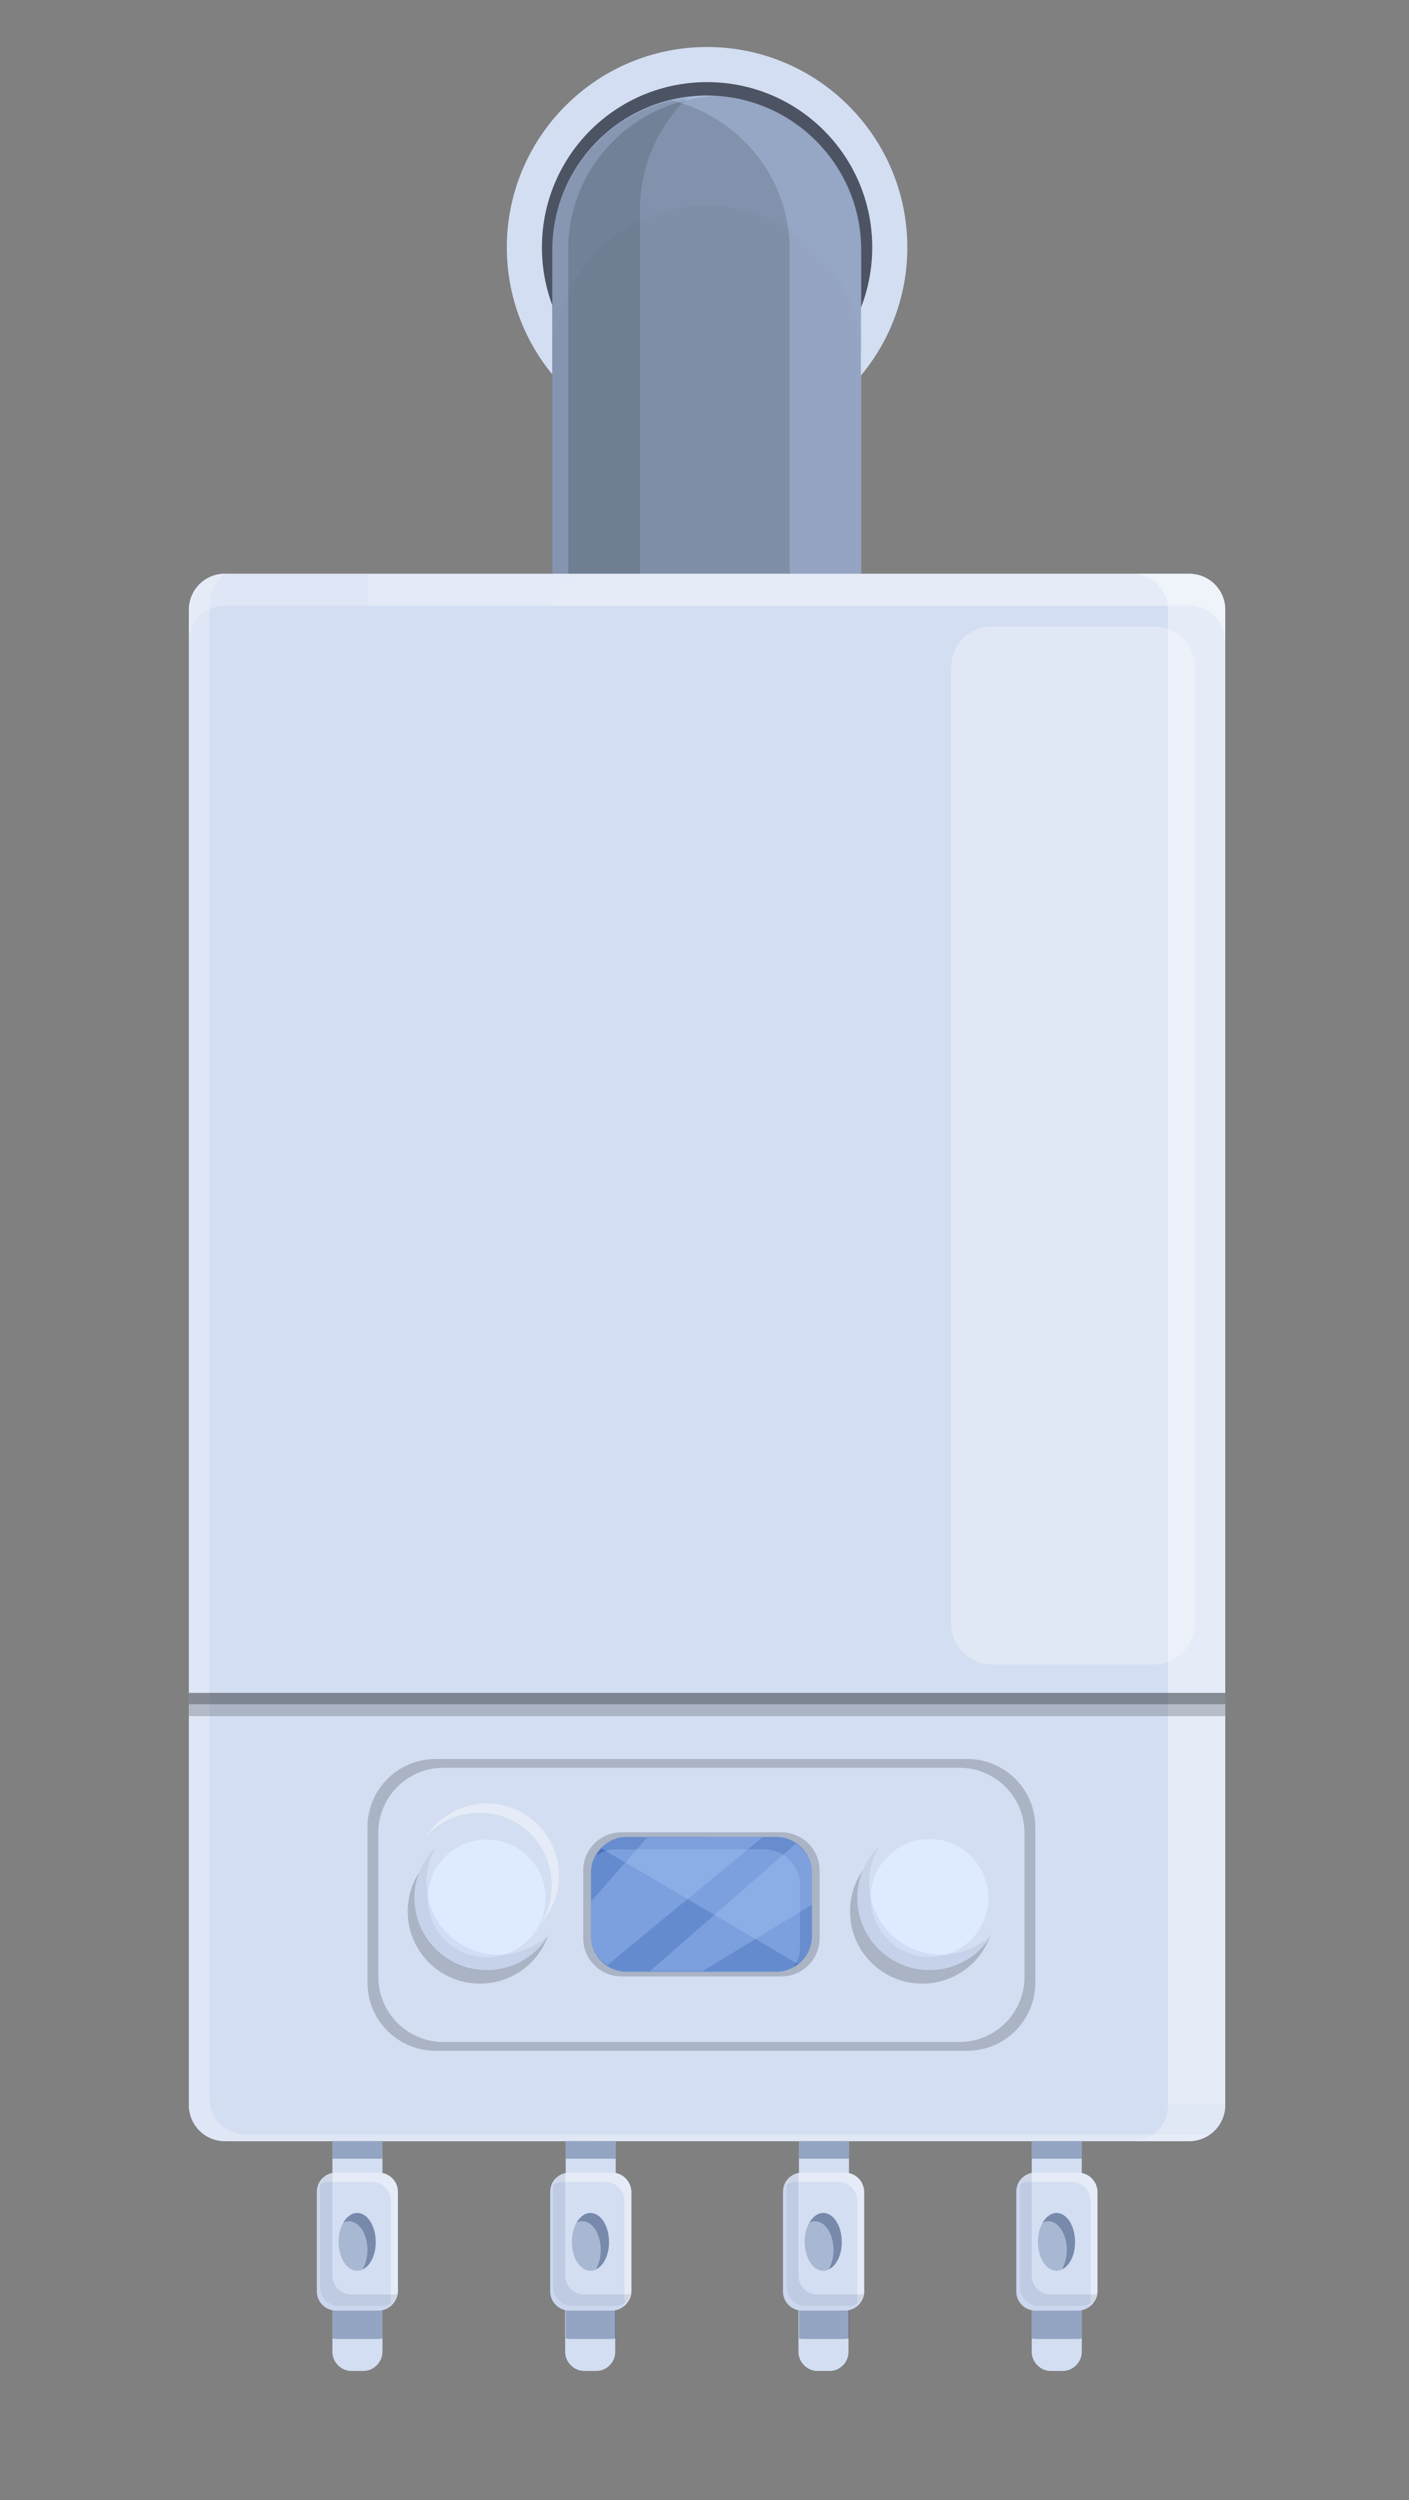 <?xml version="1.0" encoding="utf-8"?>
<!-- Generator: Adobe Illustrator 27.8.0, SVG Export Plug-In . SVG Version: 6.00 Build 0)  -->
<svg version="1.1" id="Layer_1" xmlns="http://www.w3.org/2000/svg" xmlns:xlink="http://www.w3.org/1999/xlink" x="0px" y="0px"
	 viewBox="0 0 273 484.1" style="enable-background:new 0 0 273 484.1;" xml:space="preserve">
<rect x="0" y="0" width="273" height="484.1" fill="#808080" stroke="none"/>
<style type="text/css">
	.st0{fill:#D3DEF2;}
	.st1{fill:#4C5463;}
	.st2{fill:#808EA8;}
	.st3{opacity:0.2;fill:#94A4C2;enable-background:new    ;}
	.st4{opacity:0.4;fill:#C2D8FF;enable-background:new    ;}
	.st5{opacity:0.2;fill:#363C47;enable-background:new    ;}
	.st6{opacity:0.3;fill:#C3D7FF;enable-background:new    ;}
	.st7{opacity:0.4;fill:#FFFFFF;enable-background:new    ;}
	.st8{opacity:0.1;fill:#D3DEF2;enable-background:new    ;}
	.st9{opacity:0.3;fill:#D3DEF2;enable-background:new    ;}
	.st10{opacity:0.3;fill:#4B515C;enable-background:new    ;}
	.st11{opacity:0.3;fill:#17191C;enable-background:new    ;}
	.st12{fill:#658BCF;}
	.st13{opacity:0.3;fill:#083485;enable-background:new    ;}
	.st14{opacity:0.3;}
	.st15{fill:#B3CEFF;}
	.st16{opacity:0.3;fill:#B3CEFF;enable-background:new    ;}
	.st17{fill:#DEEAFF;}
	.st18{opacity:0.1;fill:#516B9C;enable-background:new    ;}
	.st19{opacity:0.3;fill:#FFFFFF;enable-background:new    ;}
	.st20{opacity:0.3;fill:#001F54;enable-background:new    ;}
	.st21{opacity:0.1;fill:#001F54;enable-background:new    ;}
	.st22{opacity:0.2;fill:#001F54;enable-background:new    ;}
	.st23{opacity:0.4;fill:#DEEAFF;enable-background:new    ;}
</style>
<g>
	<g>
		<path class="st0" d="M175.8,47.9c0,21.4-17.4,38.8-38.8,38.8S98.2,69.3,98.2,47.9S115.6,9.1,137,9.1S175.8,26.5,175.8,47.9z"/>
		<path class="st1" d="M169,47.9c0,17.7-14.3,32-32,32s-32-14.3-32-32s14.3-32,32-32S169,30.2,169,47.9z"/>
		<path class="st2" d="M166.9,145.2H107V48.4c0-16.5,13.4-29.9,29.9-29.9l0,0c16.5,0,29.9,13.4,29.9,29.9v96.8H166.9z"/>
		<path class="st3" d="M137,18.5c-16.5,0-29.9,13.4-29.9,29.9v21.3c0-16.5,13.4-29.9,29.9-29.9s29.9,13.4,29.9,29.9V48.4
			C166.9,31.9,153.5,18.5,137,18.5z"/>
		<path class="st4" d="M138.5,18.6c-0.5,0-1-0.1-1.5-0.1l0,0c-16.5,0-29.9,13.4-29.9,29.9v96.8h3V48.4
			C110,32.4,122.7,19.4,138.5,18.6z"/>
		<path class="st5" d="M124,40.5c0-8.5,3.6-16.2,9.3-21.6c-14.8,1.8-26.2,14.3-26.2,29.6v96.8H124V40.5z"/>
		<path class="st6" d="M137,18.5c-2.4,0-4.7,0.4-7,0.9c13.2,3.2,23,14.9,23,29v96.8h13.9V48.4C166.9,31.9,153.5,18.5,137,18.5z"/>
		<g>
			<path class="st0" d="M230.4,414.6H43.6c-3.9,0-7-3.1-7-7V118.1c0-3.9,3.1-7,7-7h186.8c3.9,0,7,3.1,7,7v289.5
				C237.4,411.4,234.3,414.6,230.4,414.6z"/>
			<path class="st7" d="M230.4,111.1H43.6c-3.9,0-7,3.1-7,7v6.2c0-3.9,3.1-7,7-7h186.8c3.9,0,7,3.1,7,7v-6.2
				C237.4,114.2,234.3,111.1,230.4,111.1z"/>
			<path class="st7" d="M230.4,111.1h-11.1c3.9,0,7,3.1,7,7v289.5c0,3.9-3.1,7-7,7h11.1c3.9,0,7-3.1,7-7V118.1
				C237.4,114.2,234.3,111.1,230.4,111.1z"/>
			<path class="st7" d="M47.6,413.3c-3.9,0-7-3.1-7-7V116.8c0-2.4,1.3-4.4,3.2-5.7h-0.2c-3.9,0-7,3.1-7,7v289.5c0,3.9,3.1,7,7,7
				h186.8c1.5,0,2.7-0.5,3.8-1.3H47.6z"/>
			<path class="st8" d="M107.5,407.6V118.1c0-3.9,3.1-7,7-7H43.6c-3.9,0-7,3.1-7,7v289.5c0,3.9,3.1,7,7,7h70.9
				C110.6,414.6,107.5,411.4,107.5,407.6z"/>
			<path class="st9" d="M78.2,407.5c-3.9,0-7-3.1-7-7V111.1H43.6c-3.9,0-7,3.1-7,7v289.5c0,3.9,3.1,7,7,7h186.8c3.9,0,7-3.1,7-7
				v-0.1H78.2z"/>
			<rect x="36.6" y="327.8" class="st10" width="200.8" height="4.5"/>
			<rect x="36.6" y="327.8" class="st11" width="200.8" height="2.2"/>
			<path class="st10" d="M187.4,340.6h-103c-7.3,0-13.2,5.9-13.2,13.2v30.1c0,7.3,5.9,13.2,13.2,13.2h103c7.3,0,13.2-5.9,13.2-13.2
				v-30.1C200.6,346.5,194.7,340.6,187.4,340.6z M198.5,382.8c0,6.9-5.6,12.6-12.6,12.6h-100c-6.9,0-12.6-5.6-12.6-12.6v-27.9
				c0-6.9,5.6-12.6,12.6-12.6h100c6.9,0,12.6,5.6,12.6,12.6V382.8z"/>
			<g>
				<path class="st10" d="M151.4,382.7h-31c-4.1,0-7.4-3.3-7.4-7.4v-13.1c0-4.1,3.3-7.4,7.4-7.4h31c4.1,0,7.4,3.3,7.4,7.4v13.1
					C158.8,379.4,155.5,382.7,151.4,382.7z"/>
				<path class="st12" d="M150.4,381.8h-29c-3.8,0-6.9-3.1-6.9-6.9v-12.3c0-3.8,3.1-6.9,6.9-6.9h29c3.8,0,6.9,3.1,6.9,6.9v12.3
					C157.3,378.7,154.2,381.8,150.4,381.8z"/>
				<path class="st13" d="M150.4,355.8h-29c-2.5,0-4.6,1.4-5.8,3.4c1-0.6,2.2-1.1,3.5-1.1h29c3.8,0,6.9,3.1,6.9,6.9v12.3
					c0,1.3-0.5,2.4-1.1,3.5c2-1.2,3.4-3.3,3.4-5.8v-12.3C157.3,358.9,154.2,355.8,150.4,355.8z"/>
				<g class="st14">
					<path class="st15" d="M157.3,368.8v-6.2c0-2.4-1.3-4.3-3.1-5.6l-28.3,24.7h10.2L157.3,368.8z"/>
					<path class="st15" d="M125.4,355.8l-10.9,12.4v6.7c0,2.4,1.3,4.4,3.2,5.6l30.1-24.8L125.4,355.8L125.4,355.8z"/>
				</g>
				<path class="st16" d="M154.6,380.3c1.6-1.3,2.7-3.1,2.7-5.3v-12.3c0-3.8-3.1-6.9-6.9-6.9h-29c-1.9,0-3.7,0.8-4.9,2.1
					L154.6,380.3z"/>
			</g>
			<g>
				<path class="st10" d="M107,370.1c0,7.8-6.3,14-14,14c-7.8,0-14-6.3-14-14c0-7.8,6.3-14,14-14S107,362.4,107,370.1z"/>
				<circle class="st0" cx="94.3" cy="367.5" r="14"/>
				<ellipse class="st17" cx="94.3" cy="367.6" rx="11.4" ry="11.4"/>
				<path class="st18" d="M96.6,378.5c-7.8,0-14-6.3-14-14c0-2.5,0.7-4.9,1.9-6.9c-2.6,2.5-4.2,6.1-4.2,10c0,7.8,6.3,14,14,14
					c5.2,0,9.7-2.9,12.2-7.1C104,376.9,100.5,378.5,96.6,378.5z"/>
			</g>
			<g>
				<path class="st10" d="M192.7,370.1c0,7.8-6.3,14-14,14c-7.8,0-14-6.3-14-14c0-7.8,6.3-14,14-14
					C186.5,356.1,192.7,362.4,192.7,370.1z"/>
				<circle class="st0" cx="180.1" cy="367.5" r="14"/>
				<ellipse class="st17" cx="180.1" cy="367.5" rx="11.4" ry="11.4"/>
				<path class="st18" d="M182.4,378.5c-7.8,0-14-6.3-14-14c0-2.5,0.7-4.9,1.9-6.9c-2.6,2.5-4.2,6.1-4.2,10c0,7.8,6.3,14,14,14
					c5.2,0,9.7-2.9,12.2-7.1C189.7,376.9,186.2,378.5,182.4,378.5z"/>
			</g>
			<path class="st7" d="M92.9,351c7.8,0,14,6.3,14,14c0,2.8-0.8,5.4-2.3,7.6c2.3-2.5,3.7-5.8,3.7-9.4c0-7.8-6.3-14-14-14
				c-4.9,0-9.3,2.6-11.8,6.4C85.1,352.8,88.8,351,92.9,351z"/>
			<path class="st19" d="M223.6,322.3h-31.4c-4.3,0-7.9-3.5-7.9-7.9V129.2c0-4.3,3.5-7.9,7.9-7.9h31.4c4.3,0,7.9,3.5,7.9,7.9v185.2
				C231.4,318.8,227.9,322.3,223.6,322.3z"/>
		</g>
	</g>
	<g>
		<g>
			<rect x="64.4" y="414.6" class="st0" width="9.7" height="23.5"/>
			<path class="st0" d="M70.4,459.1h-2.3c-2,0-3.7-1.7-3.7-3.7v-19.8h9.7v19.8C74.1,457.4,72.4,459.1,70.4,459.1z"/>
			<rect x="64.4" y="414.6" class="st20" width="9.7" height="3.4"/>
			<path class="st20" d="M64.4,452.8c0.2,0,0.4,0.1,0.7,0.1h8.3c0.2,0,0.5-0.1,0.7-0.1v-17.2h-9.7V452.8z"/>
			<path class="st0" d="M73.4,447.4h-8.3c-2,0-3.7-1.6-3.7-3.7v-19.3c0-2,1.6-3.7,3.7-3.7h8.3c2,0,3.7,1.6,3.7,3.7v19.3
				C77,445.7,75.4,447.4,73.4,447.4z"/>
			<path class="st7" d="M73.4,420.7h-8.3c-1.6,0-3,1.1-3.4,2.5c0.6-0.4,1.3-0.7,2.1-0.7H72c2,0,3.7,1.6,3.7,3.7v19.3
				c0,0.4-0.1,0.8-0.2,1.1c0.9-0.7,1.6-1.7,1.6-2.9v-19.3C77,422.4,75.4,420.7,73.4,420.7z"/>
			<path class="st21" d="M76.4,444.3h-8.3c-2,0-3.7-1.6-3.7-3.7v-19.3c0-0.2,0.1-0.3,0.1-0.5c-1.7,0.3-3.1,1.7-3.1,3.5v19.3
				c0,2,1.6,3.7,3.7,3.7h8.3c1.9,0,3.3-1.4,3.6-3.2C76.8,444.2,76.6,444.3,76.4,444.3z"/>
			<path class="st22" d="M72.8,434.1c0,3.1-1.6,5.6-3.6,5.6s-3.6-2.5-3.6-5.6s1.6-5.6,3.6-5.6C71.2,428.5,72.8,431,72.8,434.1z"/>
			<path class="st20" d="M69.2,428.5c-1.1,0-2,0.8-2.7,1.9c0.3-0.2,0.7-0.3,1.1-0.3c2,0,3.6,2.5,3.6,5.6c0,1.4-0.4,2.7-0.9,3.7
				c1.5-0.7,2.5-2.8,2.5-5.2C72.8,431,71.2,428.5,69.2,428.5z"/>
			<path class="st23" d="M74,446.5h-8.3c-2,0-3.7-1.6-3.7-3.7v-19.3c0-0.7,0.2-1.3,0.6-1.9c-0.7,0.7-1.2,1.6-1.2,2.7v19.3
				c0,2,1.6,3.7,3.7,3.7h8.3c1.3,0,2.4-0.7,3.1-1.8C75.8,446.1,75,446.5,74,446.5z"/>
		</g>
		<g>
			<rect x="109.6" y="414.6" class="st0" width="9.7" height="23.5"/>
			<path class="st0" d="M115.5,459.1h-2.3c-2,0-3.7-1.7-3.7-3.7v-19.8h9.7v19.8C119.2,457.4,117.6,459.1,115.5,459.1z"/>
			<rect x="109.6" y="414.6" class="st20" width="9.7" height="3.4"/>
			<path class="st20" d="M109.6,452.8c0.2,0,0.4,0.1,0.7,0.1h8.3c0.2,0,0.5-0.1,0.7-0.1v-17.2h-9.7V452.8z"/>
			<path class="st0" d="M118.6,447.4h-8.3c-2,0-3.7-1.6-3.7-3.7v-19.3c0-2,1.6-3.7,3.7-3.7h8.3c2,0,3.7,1.6,3.7,3.7v19.3
				C122.2,445.7,120.6,447.4,118.6,447.4z"/>
			<path class="st7" d="M118.6,420.7h-8.3c-1.6,0-3,1.1-3.4,2.5c0.6-0.4,1.3-0.7,2.1-0.7h8.3c2,0,3.7,1.6,3.7,3.7v19.3
				c0,0.4-0.1,0.8-0.2,1.1c0.9-0.7,1.6-1.7,1.6-2.9v-19.3C122.2,422.4,120.6,420.7,118.6,420.7z"/>
			<path class="st21" d="M121.5,444.3h-8.3c-2,0-3.7-1.6-3.7-3.7v-19.3c0-0.2,0.1-0.3,0.1-0.5c-1.7,0.3-3.1,1.7-3.1,3.5v19.3
				c0,2,1.6,3.7,3.7,3.7h8.3c1.9,0,3.3-1.4,3.6-3.2C121.9,444.2,121.7,444.3,121.5,444.3z"/>
			<path class="st22" d="M118,434.1c0,3.1-1.6,5.6-3.6,5.6s-3.6-2.5-3.6-5.6s1.6-5.6,3.6-5.6S118,431,118,434.1z"/>
			<path class="st20" d="M114.4,428.5c-1.1,0-2,0.8-2.7,1.9c0.3-0.2,0.7-0.3,1.1-0.3c2,0,3.6,2.5,3.6,5.6c0,1.4-0.4,2.7-0.9,3.7
				c1.5-0.7,2.5-2.8,2.5-5.2C118,431,116.4,428.5,114.4,428.5z"/>
			<path class="st23" d="M119.2,446.5h-8.3c-2,0-3.7-1.6-3.7-3.7v-19.3c0-0.7,0.2-1.3,0.6-1.9c-0.7,0.7-1.2,1.6-1.2,2.7v19.3
				c0,2,1.6,3.7,3.7,3.7h8.3c1.3,0,2.4-0.7,3.1-1.8C121,446.1,120.2,446.5,119.2,446.5z"/>
		</g>
		<g>
			<rect x="154.8" y="414.6" class="st0" width="9.7" height="23.5"/>
			<path class="st0" d="M160.7,459.1h-2.3c-2,0-3.7-1.7-3.7-3.7v-19.8h9.7v19.8C164.4,457.4,162.8,459.1,160.7,459.1z"/>
			<rect x="154.8" y="414.6" class="st20" width="9.7" height="3.4"/>
			<path class="st20" d="M154.8,452.8c0.2,0,0.4,0.1,0.7,0.1h8.3c0.2,0,0.5-0.1,0.7-0.1v-17.2h-9.7V452.8z"/>
			<path class="st0" d="M163.7,447.4h-8.3c-2,0-3.7-1.6-3.7-3.7v-19.3c0-2,1.6-3.7,3.7-3.7h8.3c2,0,3.7,1.6,3.7,3.7v19.3
				C167.4,445.7,165.8,447.4,163.7,447.4z"/>
			<path class="st7" d="M163.7,420.7h-8.3c-1.6,0-3,1.1-3.4,2.5c0.6-0.4,1.3-0.7,2.1-0.7h8.3c2,0,3.7,1.6,3.7,3.7v19.3
				c0,0.4-0.1,0.8-0.2,1.1c0.9-0.7,1.6-1.7,1.6-2.9v-19.3C167.4,422.4,165.8,420.7,163.7,420.7z"/>
			<path class="st21" d="M166.7,444.3h-8.3c-2,0-3.7-1.6-3.7-3.7v-19.3c0-0.2,0.1-0.3,0.1-0.5c-1.7,0.3-3.1,1.7-3.1,3.5v19.3
				c0,2,1.6,3.7,3.7,3.7h8.3c1.9,0,3.3-1.4,3.6-3.2C167.1,444.2,166.9,444.3,166.7,444.3z"/>
			<path class="st22" d="M163.1,434.1c0,3.1-1.6,5.6-3.6,5.6s-3.6-2.5-3.6-5.6s1.6-5.6,3.6-5.6S163.1,431,163.1,434.1z"/>
			<path class="st20" d="M159.5,428.5c-1.1,0-2,0.8-2.7,1.9c0.3-0.2,0.7-0.3,1.1-0.3c2,0,3.6,2.5,3.6,5.6c0,1.4-0.4,2.7-0.9,3.7
				c1.5-0.7,2.5-2.8,2.5-5.2C163.1,431,161.5,428.5,159.5,428.5z"/>
			<path class="st23" d="M164.4,446.5h-8.3c-2,0-3.7-1.6-3.7-3.7v-19.3c0-0.7,0.2-1.3,0.6-1.9c-0.7,0.7-1.2,1.6-1.2,2.7v19.3
				c0,2,1.6,3.7,3.7,3.7h8.3c1.3,0,2.4-0.7,3.1-1.8C166.2,446.1,165.3,446.5,164.4,446.5z"/>
		</g>
		<g>
			<rect x="199.9" y="414.6" class="st0" width="9.7" height="23.5"/>
			<path class="st0" d="M205.9,459.1h-2.3c-2,0-3.7-1.7-3.7-3.7v-19.8h9.7v19.8C209.6,457.4,207.9,459.1,205.9,459.1z"/>
			<rect x="199.9" y="414.6" class="st20" width="9.7" height="3.4"/>
			<path class="st20" d="M199.9,452.8c0.2,0,0.4,0.1,0.7,0.1h8.3c0.2,0,0.5-0.1,0.7-0.1v-17.2h-9.7V452.8z"/>
			<path class="st0" d="M208.9,447.4h-8.3c-2,0-3.7-1.6-3.7-3.7v-19.3c0-2,1.6-3.7,3.7-3.7h8.3c2,0,3.7,1.6,3.7,3.7v19.3
				C212.6,445.7,210.9,447.4,208.9,447.4z"/>
			<path class="st7" d="M208.9,420.7h-8.3c-1.6,0-3,1.1-3.4,2.5c0.6-0.4,1.3-0.7,2.1-0.7h8.3c2,0,3.7,1.6,3.7,3.7v19.3
				c0,0.4-0.1,0.8-0.2,1.1c0.9-0.7,1.6-1.7,1.6-2.9v-19.3C212.6,422.4,210.9,420.7,208.9,420.7z"/>
			<path class="st21" d="M211.9,444.3h-8.3c-2,0-3.7-1.6-3.7-3.7v-19.3c0-0.2,0.1-0.3,0.1-0.5c-1.7,0.3-3.1,1.7-3.1,3.5v19.3
				c0,2,1.6,3.7,3.7,3.7h8.3c1.9,0,3.3-1.4,3.6-3.2C212.3,444.2,212.1,444.3,211.9,444.3z"/>
			<path class="st22" d="M208.3,434.1c0,3.1-1.6,5.6-3.6,5.6s-3.6-2.5-3.6-5.6s1.6-5.6,3.6-5.6S208.3,431,208.3,434.1z"/>
			<path class="st20" d="M204.7,428.5c-1.1,0-2,0.8-2.7,1.9c0.3-0.2,0.7-0.3,1.1-0.3c2,0,3.6,2.5,3.6,5.6c0,1.4-0.4,2.7-0.9,3.7
				c1.5-0.7,2.5-2.8,2.5-5.2C208.3,431,206.7,428.5,204.7,428.5z"/>
			<path class="st23" d="M209.6,446.5h-8.3c-2,0-3.7-1.6-3.7-3.7v-19.3c0-0.7,0.2-1.3,0.6-1.9c-0.7,0.7-1.2,1.6-1.2,2.7v19.3
				c0,2,1.6,3.7,3.7,3.7h8.3c1.3,0,2.4-0.7,3.1-1.8C211.3,446.1,210.5,446.5,209.6,446.5z"/>
		</g>
	</g>
</g>
</svg>
